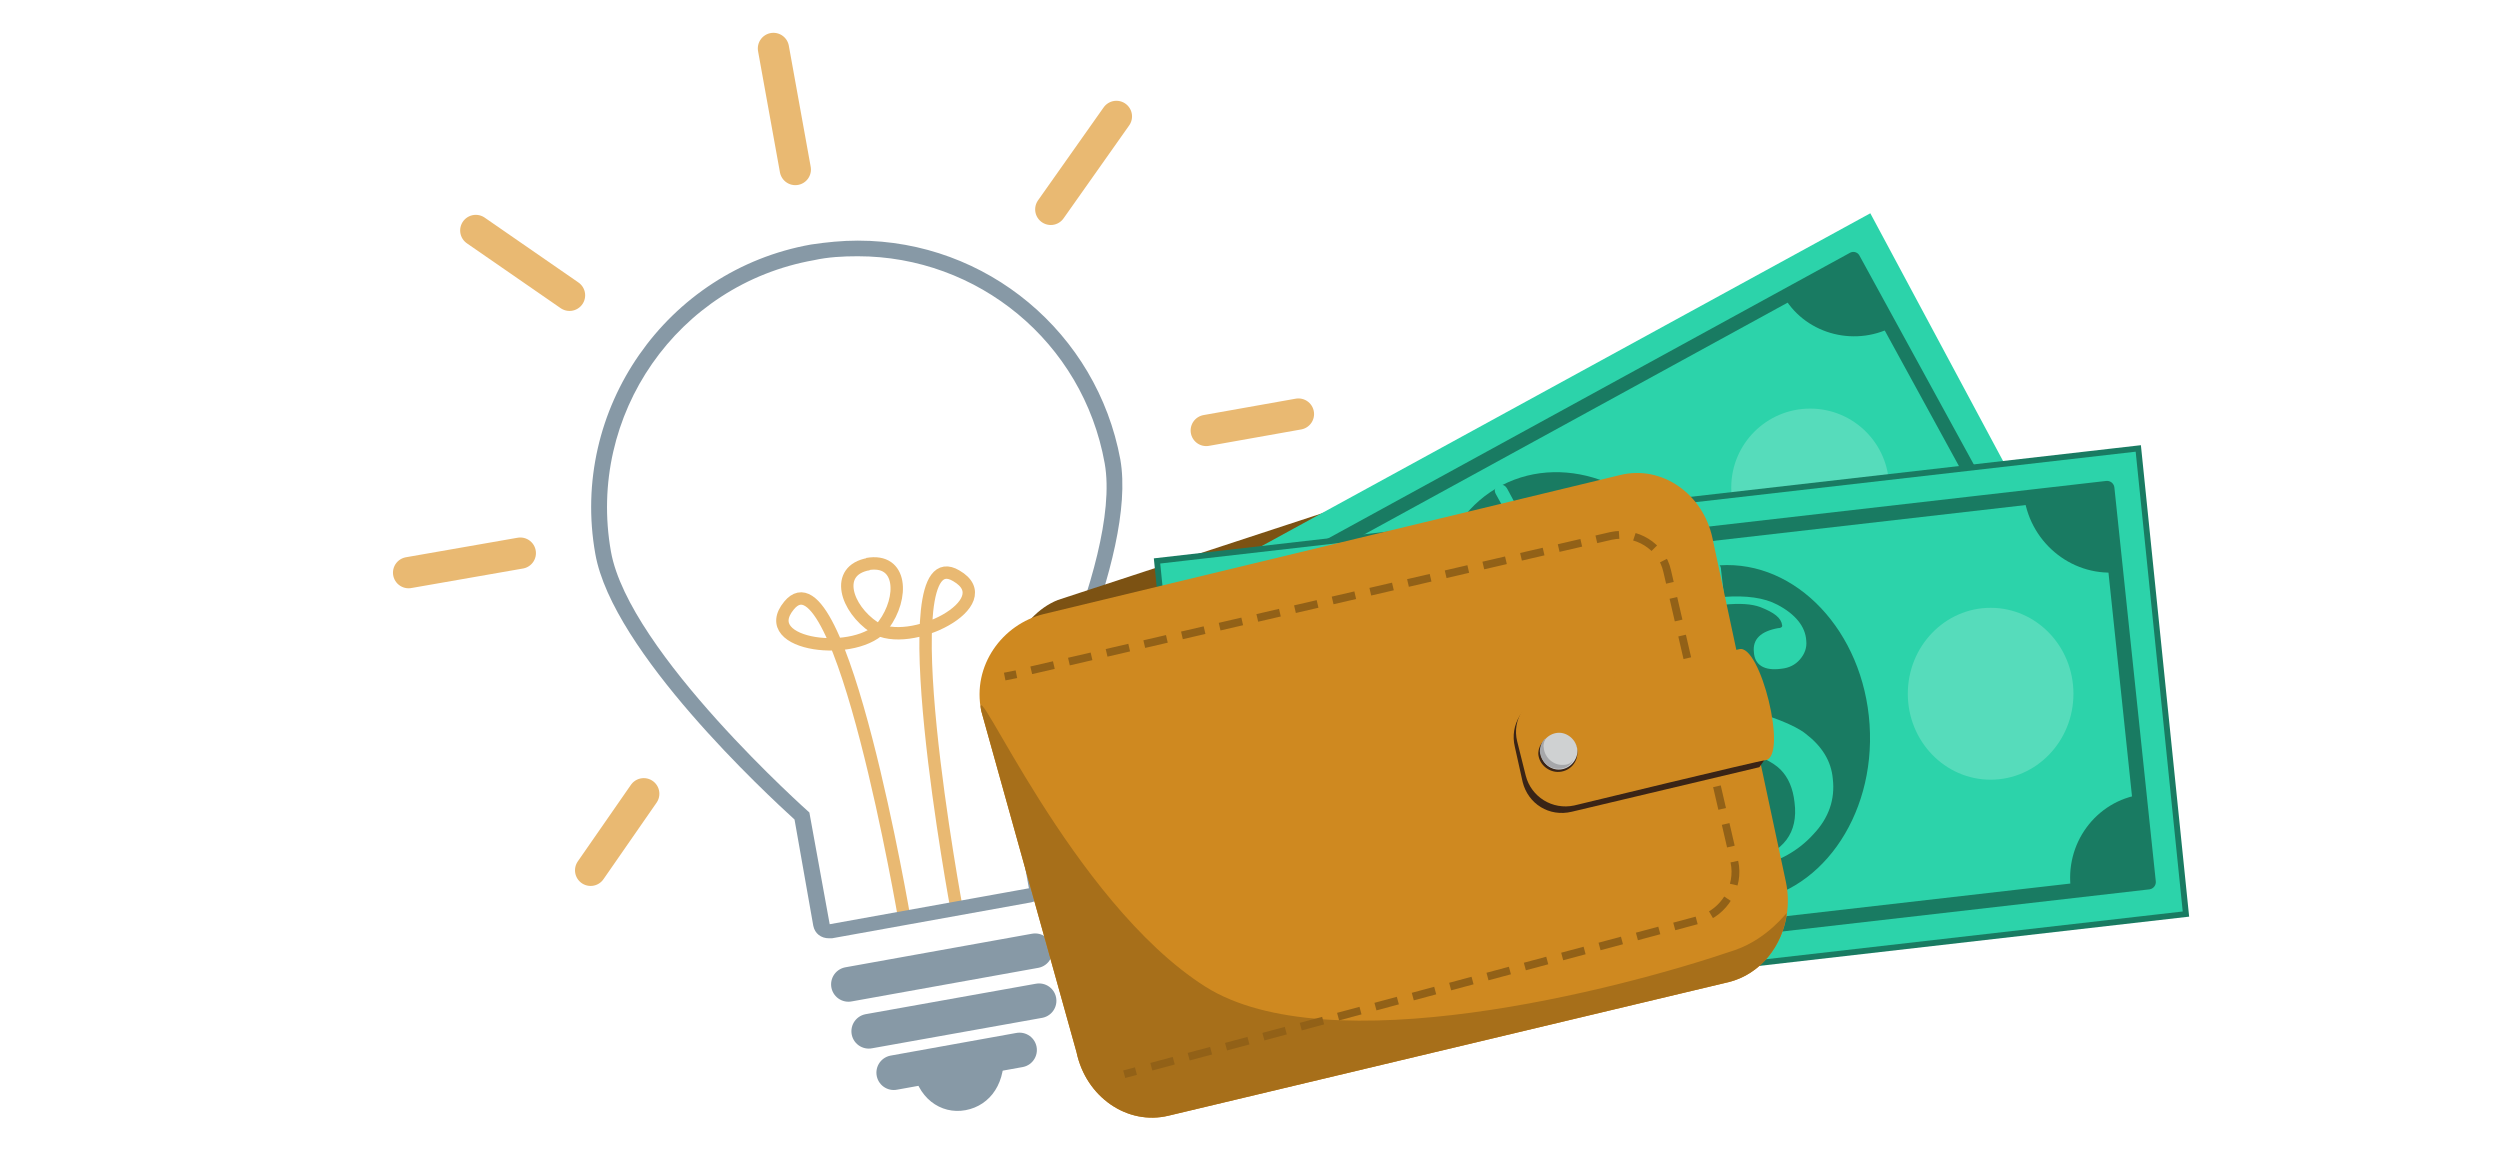 <?xml version="1.0" encoding="utf-8"?>
<!-- Generator: Adobe Illustrator 26.5.0, SVG Export Plug-In . SVG Version: 6.00 Build 0)  -->
<svg version="1.1" id="Layer_1" xmlns="http://www.w3.org/2000/svg" xmlns:xlink="http://www.w3.org/1999/xlink" x="0px" y="0px"
	 viewBox="0 0 320 150" style="enable-background:new 0 0 320 150;" xml:space="preserve">
<style type="text/css">
	.st0{fill:none;stroke:#E9B972;stroke-width:1.587;stroke-miterlimit:10;}
	.st1{fill:none;stroke:#E9B972;stroke-width:4;stroke-linecap:round;stroke-miterlimit:10;}
	.st2{fill:none;stroke:#E9B972;stroke-width:2.381;stroke-linecap:round;stroke-miterlimit:10;}
	.st3{fill:#8799A6;}
	.st4{fill:none;stroke:#8799A6;stroke-width:4.44;stroke-linecap:round;stroke-linejoin:round;stroke-miterlimit:10;}
	.st5{fill:#7C5213;}
	.st6{fill:#2CD3AA;}
	.st7{fill:#197B62;}
	.st8{fill:none;stroke:#197B62;stroke-width:1.766;stroke-linecap:round;stroke-linejoin:round;stroke-miterlimit:10.001;}
	.st9{fill:#56DCBB;}
	.st10{fill:#2CD3AA;stroke:#197B62;stroke-width:0.75;stroke-miterlimit:10;}
	.st11{fill:none;stroke:#197B62;stroke-width:1.891;stroke-linecap:round;stroke-linejoin:round;stroke-miterlimit:10;}
	.st12{fill:#CF8920;}
	.st13{fill:#A76F1A;}
	.st14{fill:none;stroke:#926117;stroke-miterlimit:10;}
	.st15{fill:none;stroke:#926117;stroke-miterlimit:10;stroke-dasharray:2.97,1.98;}
	.st16{fill:#3A2416;}
	.st17{fill:#CFD1D2;}
	.st18{fill:#A6A7AA;}
</style>
<g>
	<g>
		<path class="st0" d="M115.8,117.8c0,0-8.2-48.3-14.8-40.3c-4.3,5.2,8.9,6.8,12.1,2.5c2.6-3.5,2.4-8.6-2.1-7.8"/>
		<path class="st0" d="M122.5,116.6c0,0-9-48.2-0.1-42.9c5.9,3.4-6,9.5-10.5,6.6c-3.6-2.4-5.2-7.3-0.7-8.1"/>
	</g>
	<line class="st1" x1="99" y1="6.2" x2="101.8" y2="21.7"/>
	<line class="st2" x1="147.7" y1="89.9" x2="157.5" y2="96.8"/>
	<line class="st1" x1="60.9" y1="29.5" x2="72.9" y2="37.8"/>
	<line class="st1" x1="154.4" y1="55.1" x2="166.2" y2="53"/>
	<line class="st1" x1="52.3" y1="73.3" x2="66.6" y2="70.8"/>
	<g>
		<path class="st3" d="M109.8,32.8c15.3,0,28.8,10.9,31.6,26.5c2.3,12.9-12.3,40.1-12.3,40.1l2.6,14.3l-25.5,4.6l-2.6-14.3
			c0,0-23.1-20.5-25.4-33.4c-3.1-17.5,8.5-34.2,26-37.3C106,32.9,107.9,32.8,109.8,32.8 M109.8,30.8c-2,0-4,0.2-6,0.5
			c-18.5,3.3-30.9,21.1-27.6,39.6c2.2,12.5,22,30.8,25.5,34l2.4,13.6c0.2,1,1,1.6,2,1.6c0.1,0,0.2,0,0.4,0l25.5-4.6
			c0.5-0.1,1-0.4,1.3-0.8s0.4-1,0.3-1.5l-2.4-13.6c2.2-4.3,14.4-28.3,12.2-40.8C140.4,42.6,126.3,30.8,109.8,30.8L109.8,30.8z"/>
	</g>
	<line class="st4" x1="108.6" y1="126" x2="132.5" y2="121.7"/>
	<line class="st4" x1="111.2" y1="132" x2="133" y2="128.1"/>
	<line class="st4" x1="114.4" y1="137.3" x2="130.5" y2="134.4"/>
	<path class="st3" d="M123.6,142.1c3.2-0.6,5.3-3.6,4.8-7.8l-11.6,2.1C117.3,140.5,120.4,142.7,123.6,142.1z"/>
	<line class="st1" x1="142.9" y1="14.9" x2="134.5" y2="26.8"/>
	<line class="st1" x1="82.4" y1="101.6" x2="75.6" y2="111.4"/>
</g>
<g>
	<path class="st5" d="M225.4,112.2l-69.2,27.2c-5.1,2-12.4,4.1-14.3-1.5l-12.7-46.7c-1.9-5.5,1.2-12.4,6.2-14.4L200,55.6
		c5.1-2,9.7-2,11.6,3.5l13.8,41.4C227,106.2,230.5,110.2,225.4,112.2"/>
</g>
<g>
	<polygon class="st6" points="264.8,74.7 158.9,132.6 133.5,85.2 239.4,27.3 	"/>
	<path class="st7" d="M237.4,33.1l-9,5l0,0c2.9,4.8,9.3,6.4,14.3,3.5L237.4,33.1z"/>
	<path class="st7" d="M260.1,73.4l-9,5l0,0c-2.9-4.8-1.2-10.9,3.7-13.7L260.1,73.4z"/>
	<path class="st7" d="M143.4,95.9c5.1-2.7,7.2-8.9,4.7-13.9l0,0l-9.1,4.9L143.4,95.9z"/>
	<path class="st7" d="M156.2,118.6c4.9-2.6,11-0.8,13.5,4.2l0,0l-9.1,4.9L156.2,118.6z"/>
	
		<ellipse transform="matrix(0.888 -0.46 0.46 0.888 -14.111 101.428)" class="st7" cx="201.3" cy="79.7" rx="17" ry="19.7"/>
	<g>
		<path class="st6" d="M214.9,79.9c1.2,2.1,1.3,4.4,0.3,6.9s-2.8,4.7-5.4,6.5l1.9,3.5c0.2,0.4,0.3,0.7,0.3,0.9
			c0,0.1-0.2,0.3-0.4,0.4c-0.5,0.3-0.9,0.1-1.3-0.5l-1.9-3.4c-2.5,1.3-4.7,2-6.7,2.2c-3.1,0.2-5.2-0.6-6.2-2.4
			c-0.5-0.9-0.6-1.9-0.3-2.8s1-1.7,2-2.2c0.9-0.5,1.7-0.7,2.5-0.6s1.4,0.5,1.7,1.1c0.8,1.5,0.3,2.7-1.6,3.8
			c-0.3,0.2-0.6,0.3-0.7,0.4c-0.1,0.1-0.3,0.2-0.5,0.3c-0.3,0.1-0.3,0.3-0.2,0.5c0.4,0.8,1.7,1.1,3.7,0.9s4-0.8,5.9-1.9l-6.6-12.2
			c-2.8,0.4-5.2,0.6-7.4,0.4c-2.8-0.2-4.8-1.3-6-3.4c-1.1-1.9-1.1-4-0.1-6.3s2.7-4.2,5.2-5.8l-1.6-2.9c-0.3-0.5-0.2-0.9,0.3-1.1
			c0.5-0.3,0.9-0.1,1.2,0.5l1.5,2.8c2.4-1.2,4.5-1.8,6.3-1.6c2.5,0.2,4.1,1,4.9,2.6c0.4,0.7,0.5,1.5,0.2,2.3s-0.9,1.4-1.7,1.9
			c-1.8,1-3.1,0.8-3.9-0.5c-0.7-1.3-0.2-2.6,1.7-3.7c0.3-0.2,0.4-0.4,0.4-0.5c-0.4-0.7-1.5-1-3.2-0.9c-1.1,0.1-2.5,0.5-4.2,1.4
			l5.7,10.5c4.5-0.6,7.6-0.8,9.2-0.4C212.2,76.8,213.9,78,214.9,79.9z M199,76.9l-5.4-9.8c-2.8,2.2-3.6,4.5-2.3,6.9
			c0.8,1.4,1.7,2.4,2.9,2.8C195.3,77.2,196.9,77.2,199,76.9z M211.6,84.2c-0.8-1.5-1.8-2.5-3-2.9s-3.1-0.5-5.5-0.2l6.3,11.4
			C212.6,90,213.3,87.3,211.6,84.2z"/>
	</g>
	
		<rect x="143.1" y="57.3" transform="matrix(0.877 -0.48 0.48 0.877 -14.171 105.419)" class="st8" width="112.2" height="46.3"/>
	<circle class="st9" cx="231.7" cy="62.4" r="10.1"/>
	<circle class="st9" cx="168.2" cy="97.1" r="10.1"/>
</g>
<g>
	<polygon class="st10" points="279.8,117 154.1,131.4 148.1,71.8 273.7,57.4 	"/>
	<path class="st7" d="M269.8,62.4l-10.7,1.3l0,0c0.9,6,6.4,10.3,12.4,9.5L269.8,62.4z"/>
	<path class="st7" d="M275.8,112.7l-10.7,1.3l0,0c-0.9-6,3.2-11.5,9-12.3L275.8,112.7z"/>
	<path class="st7" d="M153.7,86.8c6-0.6,10.5-6,10.1-12.1l0,0l-10.7,1.1L153.7,86.8z"/>
	<path class="st7" d="M157.1,115.1c5.8-0.6,11,3.8,11.4,9.9l0,0l-10.7,1.1L157.1,115.1z"/>
	
		<ellipse transform="matrix(0.998 -6.614809e-02 6.614809e-02 0.998 -5.726 14.857)" class="st7" cx="221.5" cy="93.9" rx="17.8" ry="21.6"/>
	<g>
		<path class="st6" d="M234.6,99.7c0.3,2.6-0.5,5-2.5,7.1c-1.9,2.1-4.5,3.6-7.9,4.3l0.5,4.3c0.1,0.5,0,0.8-0.1,1
			c-0.1,0.1-0.3,0.2-0.6,0.3c-0.6,0.1-0.9-0.3-1-1l-0.4-4.2c-2.9,0.3-5.4,0.1-7.4-0.6c-3.1-1.1-4.8-2.7-5-5
			c-0.1-1.1,0.2-2.1,0.8-2.9c0.7-0.8,1.6-1.3,2.8-1.4c1-0.1,1.9,0,2.7,0.5c0.7,0.4,1.2,1,1.2,1.8c0.2,1.8-0.8,2.9-3.1,3.2
			c-0.4,0-0.7,0.1-0.8,0.1c-0.2,0-0.4,0-0.6,0.1c-0.3,0-0.4,0.2-0.4,0.4c0.1,1,1.2,1.8,3.2,2.4s4.2,0.8,6.4,0.5L221,95.4
			c-2.9-0.7-5.3-1.6-7.3-2.7c-2.7-1.4-4.1-3.4-4.4-5.9c-0.3-2.4,0.5-4.6,2.4-6.5c1.8-1.9,4.3-3.1,7.4-3.6l-0.4-3.6
			c-0.1-0.6,0.2-1,0.7-1c0.6-0.1,0.9,0.3,0.9,0.9l0.4,3.4c2.8-0.2,5.1,0.1,6.8,1c2.3,1.2,3.6,2.8,3.7,4.6c0.1,0.9-0.2,1.7-0.8,2.4
			c-0.6,0.7-1.4,1.1-2.4,1.2c-2.2,0.3-3.4-0.5-3.5-2.1c-0.2-1.7,0.9-2.7,3.1-3.1c0.4,0,0.6-0.2,0.5-0.4c-0.1-0.9-1-1.6-2.8-2.3
			c-1.1-0.4-2.6-0.5-4.6-0.3l1.4,13c4.6,1.2,7.6,2.4,9,3.5C233.2,95.5,234.4,97.4,234.6,99.7z M220.4,90.1l-1.3-12.2
			c-3.6,1.1-5.3,3.1-5,6.1c0.2,1.8,0.7,3.1,1.7,4C216.7,88.8,218.3,89.5,220.4,90.1z M229.7,102.7c-0.2-1.8-0.8-3.2-1.8-4.2
			s-2.7-1.8-5.3-2.5l1.5,14.2C228.3,109.1,230.2,106.6,229.7,102.7z"/>
	</g>
	<polygon class="st11" points="158.2,126.3 275,112.9 269.7,62.5 152.9,75.9 	"/>
	<ellipse class="st9" cx="254.8" cy="88.8" rx="10.6" ry="11"/>
	<ellipse class="st9" cx="177.2" cy="98.4" rx="10.6" ry="11"/>
</g>
<g>
	<path class="st12" d="M221.3,125.7l-71.7,17.1c-5.3,1.3-10.6-2.4-11.8-8.1L125.6,91c-1.2-5.8,2.7-11.1,8-12.4l73.8-17.8
		c5.3-1.3,10.6,2.4,11.8,8.1l9.4,44C229.8,118.7,226.5,124.4,221.3,125.7"/>
	<path class="st13" d="M221.3,125.7l-71.7,17.1c-5.3,1.3-10.6-2.4-11.8-8.1L125.6,91c-1.2-5.8,11.5,24.4,28.7,35.3
		c15.7,9.9,52.6,0.5,67.8-4.7c4.3-1.5,6.7-5,6.6-4.7C228.2,121.1,225.3,124.7,221.3,125.7"/>
</g>
<g>
	<g>
		<line class="st14" x1="128.6" y1="86.6" x2="130.1" y2="86.3"/>
		<path class="st15" d="M132,85.8l74.2-17.2c3.2-0.7,6.5,1.3,7.2,4.5l8.6,37.2c0.7,3.2-1.3,6.5-4.4,7.4l-71.2,19.1"/>
		<line class="st14" x1="145.4" y1="137.1" x2="143.9" y2="137.5"/>
	</g>
</g>
<path class="st16" d="M221.9,83.7l-24.2,5.6c-2.7,0.7-4.5,3.4-3.8,6.3l1,4.5c0.7,2.8,3.4,4.5,6.3,3.8l24-5.7l0.7-1L221.9,83.7z"/>
<path class="st12" d="M222.6,83.1c-0.8,0.2-24.6,5.6-24.6,5.6c-2.7,0.7-4.5,3.4-3.8,6.2l1.1,4.4c0.7,2.7,3.4,4.4,6.2,3.8
	c0,0,23.9-5.8,24.5-5.8C228.9,96.8,225.3,82.3,222.6,83.1"/>
<path class="st16" d="M201.9,96.2c0.1,1.3-0.9,2.5-2.3,2.6c-1.3,0.1-2.6-0.9-2.7-2.3c0-1.4,1.1-2.3,2.5-2.4
	C200.7,94,201.8,94.8,201.9,96.2"/>
<path class="st17" d="M201.9,96c0.1,1.2-0.9,2.4-2.2,2.5s-2.4-0.9-2.5-2.2c-0.1-1.2,0.9-2.4,2.2-2.5C200.6,93.7,201.8,94.7,201.9,96
	"/>
<path class="st18" d="M200.1,97.9c-1.2,0.1-2.4-0.9-2.5-2.2c-0.1-0.4,0.1-0.8,0.2-1.2c-0.5,0.5-0.7,1.1-0.7,1.7
	c0.1,1.2,1.1,2.3,2.5,2.2c0.7,0,1.4-0.4,1.7-1l0.1-0.2C201.1,97.7,200.7,97.9,200.1,97.9"/>
</svg>
